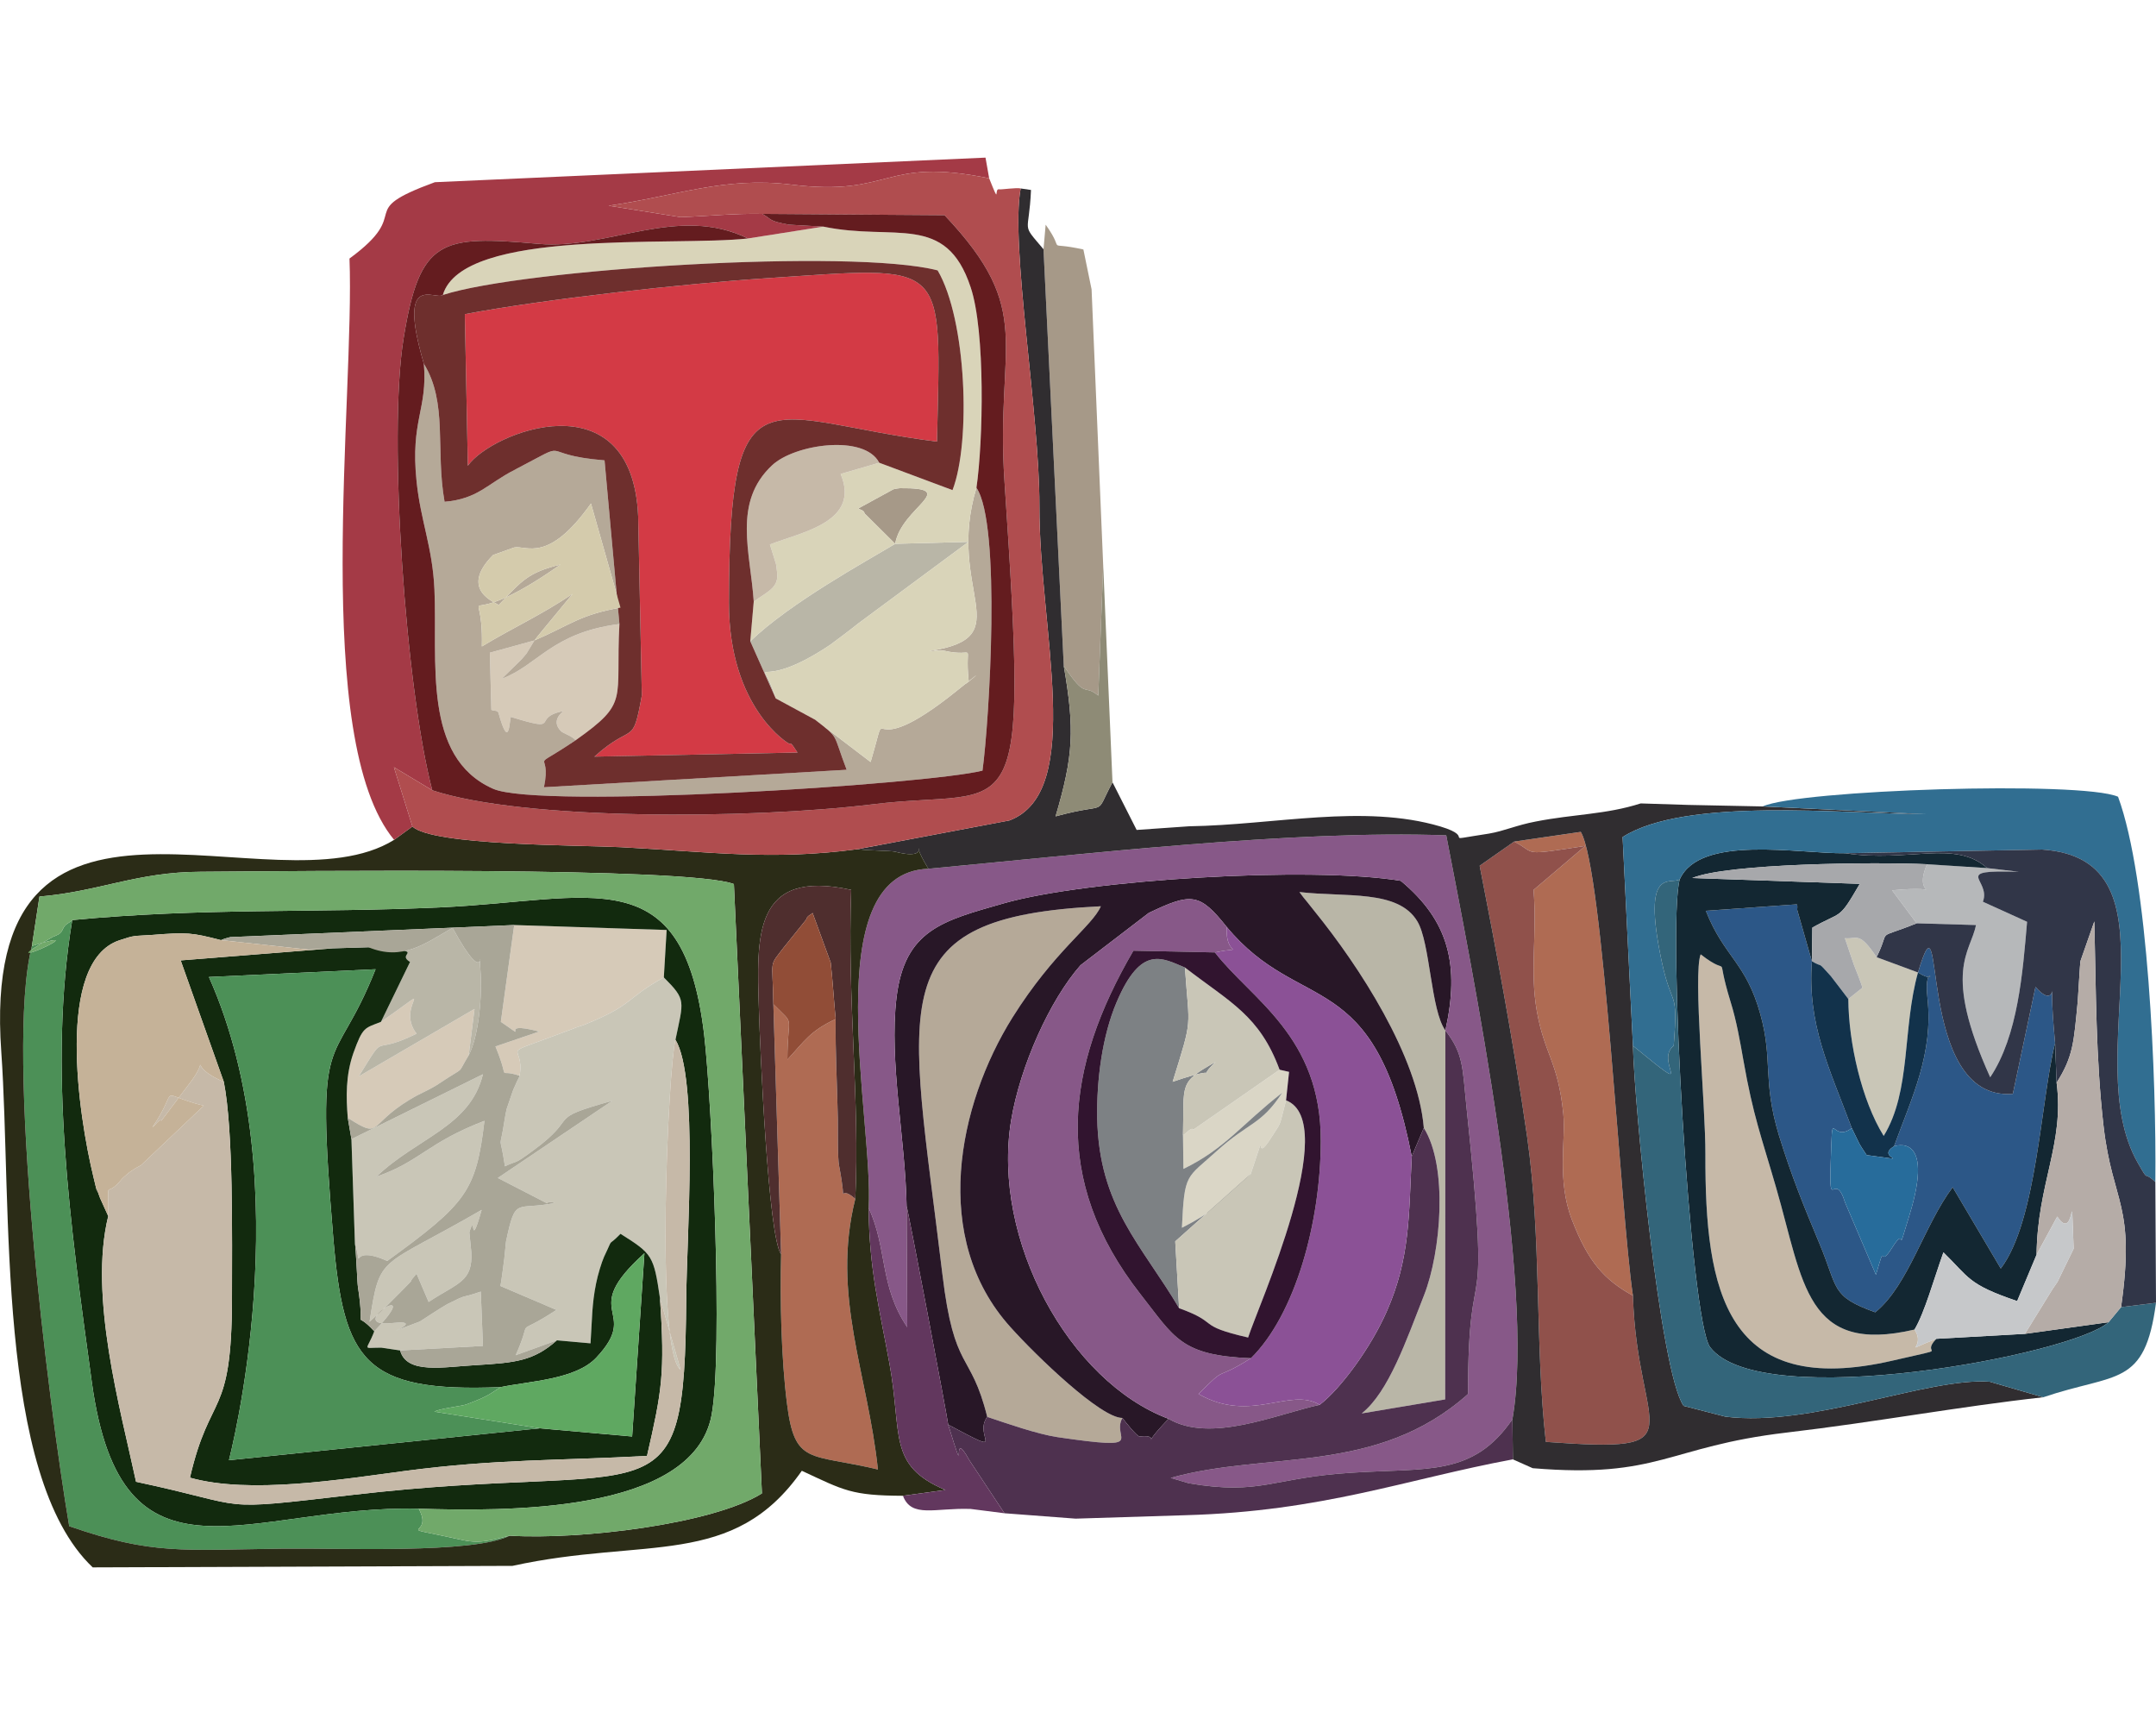 <?xml version="1.0" encoding="UTF-8"?>
<!DOCTYPE svg PUBLIC "-//W3C//DTD SVG 1.1//EN" "http://www.w3.org/Graphics/SVG/1.1/DTD/svg11.dtd">
<!-- Creator: CorelDRAW 2017 -->
<svg xmlns="http://www.w3.org/2000/svg" xml:space="preserve" width="100px" height="80px" version="1.1" style="shape-rendering:geometricPrecision; text-rendering:geometricPrecision; image-rendering:optimizeQuality; fill-rule:evenodd; clip-rule:evenodd"
viewBox="0 0 100 80"
 xmlns:xlink="http://www.w3.org/1999/xlink"
 enable-background="new 0 0 172 571">
 <defs>
  <style type="text/css">
   <![CDATA[
    .fil11 {fill:#122A0E}
    .fil43 {fill:#12324B}
    .fil27 {fill:#132732}
    .fil44 {fill:#276C9B}
    .fil15 {fill:#281727}
    .fil20 {fill:#2B2C17}
    .fil26 {fill:#2C5787}
    .fil17 {fill:#302D30}
    .fil35 {fill:#31142F}
    .fil32 {fill:#313648}
    .fil28 {fill:#316E91}
    .fil31 {fill:#33657A}
    .fil13 {fill:#4C9057}
    .fil25 {fill:#4E314F}
    .fil38 {fill:#4F2E2E}
    .fil39 {fill:#5FA861}
    .fil37 {fill:#62375E}
    .fil29 {fill:#641C1F}
    .fil24 {fill:#6E2F2D}
    .fil21 {fill:#71A96A}
    .fil0 {fill:#74503D}
    .fil6 {fill:#7D8184}
    .fil16 {fill:#875888}
    .fil30 {fill:#8B5196}
    .fil45 {fill:#8E8B76}
    .fil8 {fill:#90514B}
    .fil46 {fill:#914D37}
    .fil22 {fill:#A43A46}
    .fil4 {fill:#A69988}
    .fil41 {fill:#A7A8AB}
    .fil33 {fill:#A9A697}
    .fil7 {fill:#AF6B53}
    .fil23 {fill:#B04D4F}
    .fil10 {fill:#B5A998}
    .fil36 {fill:#B5ACA7}
    .fil18 {fill:#B6B8BA}
    .fil5 {fill:#B9B6A7}
    .fil34 {fill:#C5B298}
    .fil14 {fill:#C6B9A8}
    .fil42 {fill:#C6C8CA}
    .fil1 {fill:#C8AA8F}
    .fil9 {fill:#C9C6B7}
    .fil19 {fill:#D33A45}
    .fil40 {fill:#D4CBAC}
    .fil3 {fill:#D6CAB8}
    .fil12 {fill:#D9D4B9}
    .fil2 {fill:#DAD6C6}
   ]]>
  </style>
 </defs>
 <g id="Camada_x0020_1">
  <path class="fil0" d="M5942.06 5954.64c9.54,-2.15 7.41,11.47 6.88,-13.9l-6.88 13.9z"/>
  <path class="fil1" d="M11467.39 5644.48l8.37 10.6c-1.09,-5.94 12,-4.88 -8.37,-10.6z"/>
  <path class="fil0" d="M27766.99 13184.23c29.78,-6.75 23.12,35.85 21.47,-43.47l-21.47 43.47z"/>
  <g id="_2674394991568">
   <path class="fil2" d="M54.87 52.65l0.02 1.56c1.94,-0.94 2.7,-2.07 4.58,-3.53 -0.98,1.5 -1.55,1.36 -3.01,2.68 -1.45,1.32 -1.52,1 -1.64,3.58 1.37,-0.7 1.98,-1.22 3.19,-2.49 0.9,-2.72 0.02,-0.19 0.99,-1.75 0.46,-0.73 0.3,-0.34 0.65,-1.67l0.14 -1.32 -0.44 -0.1 -4 2.78c-0.08,-0.14 -0.33,0.17 -0.48,0.26z"/>
   <path class="fil3" d="M24.1 49.89c0.28,-1.62 -1.24,-0.77 2.21,-2.08 0.13,-0.05 0.28,-0.1 0.42,-0.16 0.14,-0.05 0.29,-0.09 0.43,-0.15 2.28,-0.93 1.83,-1.18 3.63,-2.17l0.13 -2.2 -7.07 -0.23 -0.62 4.49c1.54,1.05 -0.35,-0.11 1.78,0.45l-2.03 0.69c0.74,1.8 -0.02,0.97 1.12,1.36z"/>
   <path class="fil3" d="M24.79 29.7l-2.07 0.57 0.07 2.65c0.11,0.06 0.29,0.01 0.33,0.14 0.53,1.91 0.51,0.17 0.58,0.19 2.44,0.75 0.88,0.04 2.42,-0.27 -0.01,0.03 -0.6,0.43 -0.1,0.93 0.1,0.1 0.51,0.22 0.68,0.42 2.51,-1.78 1.84,-1.81 2.03,-5.39 -3.14,0.4 -3.77,1.91 -5.46,2.54l0.92 -0.9c0.05,-0.06 0.18,-0.21 0.23,-0.27l0.37 -0.61z"/>
   <path class="fil3" d="M16.13 51.84c1.59,1.02 0.9,0.35 2.87,-0.84 0.57,-0.35 0.89,-0.42 1.46,-0.81 1.18,-0.79 0.69,-0.28 1.28,-1.25l0.27 -2.15 -5.37 3.13c1.37,-2.21 0.45,-0.88 2.68,-1.98 -1.04,-1.35 1.24,-2.56 -1.65,-0.55 -0.76,0.3 -0.84,0.22 -1.28,1.45 -0.36,1.03 -0.34,2.05 -0.26,3z"/>
   <path class="fil4" d="M48.4 11.56l0.94 19.32c1.08,1.61 0.89,0.79 1.6,1.38l0.23 -6.01 -0.54 -12.83 -0.38 -1.85c-1.91,-0.42 -0.74,0.26 -1.75,-1.15l-0.1 1.14z"/>
   <path class="fil4" d="M41.52 25.22c0.29,-1.71 3.06,-2.61 0.22,-2.58 -0.06,0 -0.23,0.03 -0.3,0.05l-1.63 0.89c0.1,0.07 0.27,0.08 0.29,0.23l1.42 1.41z"/>
   <path class="fil5" d="M66.04 52.31c1.13,1.79 0.8,5.75 0.01,7.76 -0.82,2.08 -1.64,4.49 -2.89,5.48l3.87 -0.65 0.01 -17.11c-0.68,-0.93 -0.7,-4.06 -1.3,-5.06 -0.89,-1.49 -3.32,-1.11 -5.47,-1.36 0.11,0.16 0.26,0.34 0.36,0.46 0.1,0.12 0.24,0.3 0.35,0.44 2.05,2.53 4.78,6.7 5.06,10.04z"/>
   <path class="fil5" d="M41.52 25.22c-1.33,0.8 -4.85,2.72 -6.72,4.52l1.18 2.65c-0.74,-2.4 -1.12,-0.05 2.52,-2.48 0.12,-0.08 1.24,-0.93 1.3,-0.99l5.12 -3.79 -3.4 0.09z"/>
   <path class="fil5" d="M17.67 47.39c2.89,-2.01 0.61,-0.8 1.65,0.55 -2.23,1.1 -1.31,-0.23 -2.68,1.98l5.37 -3.13 -0.27 2.15c0.47,-0.9 0.64,-2.81 0.54,-3.99 -0.12,-1.44 0.4,1.18 -1.29,-1.92 -1.28,0.73 -2.32,1.55 -3.9,0.9 3.01,0.19 1.19,0.24 1.93,0.68l-1.35 2.78z"/>
   <path class="fil6" d="M54.69 60.67l-0.18 -3.1 3.5 -3.12c-1.21,1.27 -1.82,1.79 -3.19,2.49 0.12,-2.58 0.19,-2.26 1.64,-3.58 1.46,-1.32 2.03,-1.18 3.01,-2.68 -1.88,1.46 -2.64,2.59 -4.58,3.53l-0.02 -1.56c0.06,-2.42 -0.22,-2.43 1.51,-3.4 -1.19,1.13 0.83,-0.05 -1.99,0.92 0.95,-3.07 0.77,-2.35 0.57,-5.3 -1.03,-0.42 -2.02,-1.1 -3.17,1.61 -0.66,1.55 -0.93,3.59 -0.9,5.37 0.08,4.12 2.07,5.89 3.8,8.82z"/>
   <path class="fil7" d="M36.23 58.17c-0.06,2.09 0.01,4.86 0.27,6.91 0.36,2.9 1.05,2.31 4.22,3.07 -0.47,-4.45 -2.17,-8.07 -1.05,-12.55 -0.91,-0.81 -0.33,0.69 -0.75,-1.53 -0.08,-0.39 -0.05,-1.73 -0.06,-2.2 -0.03,-1.58 -0.12,-3.03 -0.1,-4.61 -1.19,0.56 -1.43,1 -2.24,1.88 0.01,-2.2 0.39,-1.52 -0.65,-2.57l0.36 11.6z"/>
   <path class="fil7" d="M70.23 39.03c1.07,0.54 0.22,0.68 3.3,0.2l-2.4 2.04c0.17,2.07 -0.18,3.74 0.15,5.61 0.35,2.01 0.99,2.35 1.23,4.78 0.12,1.2 -0.31,3.08 0.4,4.91 0.75,1.96 1.51,2.79 2.83,3.52 -0.58,-3.84 -1.37,-19.75 -2.42,-21.51l-3.09 0.45z"/>
   <path class="fil8" d="M75.74 60.09c-1.32,-0.73 -2.08,-1.56 -2.83,-3.52 -0.71,-1.83 -0.28,-3.71 -0.4,-4.91 -0.24,-2.43 -0.88,-2.77 -1.23,-4.78 -0.33,-1.87 0.02,-3.54 -0.15,-5.61l2.4 -2.04c-3.08,0.48 -2.23,0.34 -3.3,-0.2l-1.6 1.12c0.71,3.62 1.56,8.11 2.2,12.56 0.68,4.77 0.36,9.66 0.87,14.16 7.2,0.52 4.23,-0.34 4.04,-6.78z"/>
   <path class="fil9" d="M24.1 49.89c-0.04,0.13 -0.14,0.28 -0.16,0.35 -0.03,0.08 -0.13,0.27 -0.16,0.37l-0.28 0.82c-0.03,0.15 -0.07,0.31 -0.09,0.47 -0.26,1.71 -0.25,0.44 0.01,2.19 0.67,-0.32 0.35,-0.03 1.29,-0.72 2.29,-1.67 0.47,-1.42 3.69,-2.32l-5.31 3.58 2.29 1.18c0.05,-0.1 0.23,-0.06 0.35,-0.02 -1.8,0.37 -1.81,-0.35 -2.26,1.79l-0.08 0.79c0,0 -0.14,1.11 -0.18,1.27l2.6 1.11c-2.11,1.38 -1.01,0.12 -1.89,2.1l1.91 -0.69 1.56 0.14c0.07,-1.05 0.06,-1.83 0.26,-2.79 0.08,-0.4 0.25,-0.96 0.37,-1.23 0.49,-1.02 0.08,-0.36 0.76,-1.06 1.48,0.93 1.54,1.01 1.83,2.98l0.96 3.33c-1.19,-0.89 -0.58,-14.05 -0.24,-15.31 0.37,-1.81 0.52,-1.83 -0.54,-2.89 -1.8,0.99 -1.35,1.24 -3.63,2.17 -0.14,0.06 -0.29,0.1 -0.43,0.15 -0.14,0.06 -0.29,0.11 -0.42,0.16 -3.45,1.31 -1.93,0.46 -2.21,2.08z"/>
   <path class="fil9" d="M58.01 54.45l-3.5 3.12 0.18 3.1c1.94,0.7 0.73,0.79 3.2,1.36 0.45,-1.42 4.34,-10 1.76,-11 -0.35,1.33 -0.19,0.94 -0.65,1.67 -0.97,1.56 -0.09,-0.97 -0.99,1.75z"/>
   <path class="fil9" d="M16.3 52.83l0.16 4.78c0.44,1.62 -0.4,0.01 1.5,0.87 3.67,-2.67 4.12,-3.22 4.51,-6.5 -2.66,1.02 -2.97,1.88 -5.01,2.59 1.9,-1.82 4.35,-2.31 4.94,-4.75l-6.1 3.01z"/>
   <path class="fil9" d="M54.87 52.65c0.15,-0.09 0.4,-0.4 0.48,-0.26l4 -2.78c-0.93,-2.52 -2.29,-3.12 -4.39,-4.74 0.2,2.95 0.38,2.23 -0.57,5.3 2.82,-0.97 0.8,0.21 1.99,-0.92 -1.73,0.97 -1.45,0.98 -1.51,3.4z"/>
   <path class="fil9" d="M85.73 46.33c0.01,2.03 0.62,4.71 1.64,6.35 1.28,-2.09 0.86,-4.97 1.59,-7.58l-1.92 -0.71c-0.82,-1.22 -0.89,-0.82 -1.47,-0.88l0.42 1.24c0.05,0.12 0.38,0.95 0.39,1.06l-0.65 0.52z"/>
   <path class="fil9" d="M19.88 60.38c1.35,-0.89 2.06,-0.93 1.98,-2.32l-0.09 -0.91c0.31,-1.03 0,0.98 0.57,-1.04 -4.79,2.77 -4.7,2 -5.2,5.19 0.12,-0.12 0.29,-0.26 0.39,-0.35 0.09,-0.09 0.26,-0.24 0.37,-0.35l0.66 -0.66c0.99,-1.01 0.12,-0.12 0.76,-0.87l0.56 1.31z"/>
   <path class="fil9" d="M17.36 61.74c-0.35,0.93 -0.6,0.76 0.32,0.76l0.88 0.13 3.84 -0.21 -0.1 -2.52c-1.07,0.37 -0.49,0.05 -1.55,0.58 -0.24,0.13 -1.28,0.81 -1.28,0.81 -2.71,1.01 0.65,-0.14 -1.29,0.07 -2.34,0.25 1.7,-2.23 -0.82,0.38z"/>
   <path class="fil10" d="M24.79 29.7c0.1,-0.13 0.23,-0.3 0.31,-0.39l1.46 -1.77c-1.47,0.99 -2.7,1.53 -4.21,2.44 0.09,-3.6 -1.45,-0.21 3.65,-3.8 -1.5,0.37 -1.78,0.73 -2.87,1.88 -0.06,-0.09 -1.9,-0.67 -0.26,-2.32l0.98 -0.35c0.57,-0.11 1.57,0.77 3.56,-2.04l1.37 4.83c-1.9,0.33 -2.36,0.82 -3.99,1.52zm20.5 -7.08c-1.45,4.78 2.07,6.93 -2.17,7.57 0.1,0.04 0.27,-0.03 0.32,-0.02 0.05,0.01 0.26,-0.01 0.31,0 1.63,0.38 0.97,-0.56 1.18,1.42 -0.67,0.59 1.46,-1.18 -0.52,0.42 -4.61,3.72 -3.04,-0.02 -4.03,3.33l-2.57 -1.96c1.14,0.89 0.79,0.57 1.46,2.32l-14.04 0.81c0.39,-1.88 -0.85,-0.62 1.47,-2.18 -0.17,-0.2 -0.58,-0.32 -0.68,-0.42 -0.5,-0.5 0.09,-0.9 0.1,-0.93 -1.54,0.31 0.02,1.02 -2.42,0.27 -0.07,-0.02 -0.05,1.72 -0.58,-0.19 -0.04,-0.13 -0.22,-0.08 -0.33,-0.14l-0.07 -2.65 2.07 -0.57 -0.37 0.61c-0.05,0.06 -0.18,0.21 -0.23,0.27l-0.92 0.9c1.69,-0.63 2.32,-2.14 5.46,-2.54l-0.69 -7.59c-3.32,-0.27 -1.31,-1.05 -4.19,0.45 -1.26,0.65 -1.69,1.34 -3.23,1.47 -0.43,-2.41 0.16,-4.58 -0.96,-6.4 0.18,2.12 -0.63,2.62 -0.34,5.44 0.19,1.86 0.74,3.05 0.83,5.02 0.15,3.32 -0.58,7.79 2.72,9.25 2.16,0.96 20.13,-0.2 22.7,-0.84 0.32,-2.35 0.87,-11.42 -0.28,-13.12z"/>
   <path class="fil10" d="M45.79 65.71c0.9,0.3 2.32,0.8 3.26,0.94 4.31,0.63 2.47,0.07 3.01,-0.89 -1,0.01 -3.98,-2.86 -5.2,-4.22 -3.71,-4.12 -2.43,-10.3 0.1,-14.35 1.95,-3.11 3.69,-4.22 4.1,-5.16 -10.36,0.5 -8.88,4.27 -7.35,17.06 0.55,4.61 1.31,3.52 2.08,6.62z"/>
   <path class="fil11" d="M10.25 43.6c0.14,-0.07 0.33,-0.11 0.43,-0.14l13.17 -0.56 7.07 0.23 -0.13 2.2c1.06,1.06 0.91,1.08 0.54,2.89 1.07,1.77 0.52,9.16 0.5,11.98 -0.09,10.74 -1.16,7.46 -15.49,9.13 -6.57,0.76 -4.51,0.56 -10.03,-0.61 -0.73,-3.39 -2.2,-8.62 -1.29,-12.32l-0.38 -0.84c-0.4,-1.15 0.08,0.57 -0.3,-0.95 -0.71,-2.91 -1.77,-10 1.19,-11 0.76,-0.25 0.62,-0.19 1.51,-0.25 1.65,-0.13 1.85,-0.11 3.21,0.24zm-6.9 -0.93c-1.13,6.8 -0.09,14.17 0.91,21.44 1.39,10.12 7.34,5.66 15.16,5.86 3.86,0.11 12.69,0.27 13.58,-4.32 0.55,-2.81 0.03,-14.51 -0.34,-17.67 -0.98,-8.23 -5.18,-6.22 -12.22,-5.9 -5.88,0.27 -11.05,0.01 -17.09,0.59z"/>
   <path class="fil11" d="M23.22 64.33c1.36,-0.28 3.47,-0.35 4.43,-1.36 2.13,-2.26 -0.91,-2.01 2.24,-4.85l-0.57 8.5 -4.29 -0.38 -14.41 1.48c0,-0.04 3.38,-12.76 -0.93,-22.41l7.73 -0.36c-1.98,5 -2.82,2.25 -1.96,12.48 0.48,5.68 1.41,7.16 7.76,6.9zm-12.84 -14.16c0.45,2.27 0.38,7.18 0.38,10.04 -0.01,5.65 -1.01,4.26 -1.95,8.32 2.77,0.78 7.01,0.08 9.96,-0.31 4.22,-0.56 7.24,-0.48 11.24,-0.7 0.69,-3.01 0.84,-3.83 0.6,-7.32 -0.29,-1.97 -0.35,-2.05 -1.83,-2.98 -0.68,0.7 -0.27,0.04 -0.76,1.06 -0.12,0.27 -0.29,0.83 -0.37,1.23 -0.2,0.96 -0.19,1.74 -0.26,2.79l-1.56 -0.14c-1.08,0.96 -1.93,1.04 -3.76,1.15 -1.48,0.08 -3.21,0.44 -3.51,-0.68l-0.88 -0.13c-0.92,0 -0.67,0.17 -0.32,-0.76 -1.06,-1.14 -0.39,0.33 -0.76,-2.07 -0.03,-0.17 -0.08,-1.6 -0.14,-2.06l-0.16 -4.78 -0.17 -0.99c-0.08,-0.95 -0.1,-1.97 0.26,-3 0.44,-1.23 0.52,-1.15 1.28,-1.45l1.35 -2.78c-0.74,-0.44 1.08,-0.49 -1.93,-0.68l-1.66 0.05 -7.05 0.56 2 5.63z"/>
   <path class="fil12" d="M41.52 25.22l-1.42 -1.41c-0.02,-0.15 -0.19,-0.16 -0.29,-0.23l1.63 -0.89c0.07,-0.02 0.24,-0.05 0.3,-0.05 2.84,-0.03 0.07,0.87 -0.22,2.58zm-6.83 -14.16c-3.47,0.38 -13.24,-0.49 -14.15,2.62 3.72,-1.21 18.98,-2.17 22.95,-1.14 1.34,2.28 1.55,7.96 0.69,10.19l-3.4 -1.27 -1.79 0.52c0.93,2.22 -1.78,2.69 -3.28,3.27l0.28 0.9c0.02,0.07 0.04,0.3 0.05,0.37 0.1,0.73 -0.39,0.88 -1.08,1.38l-0.16 1.84c1.87,-1.8 5.39,-3.72 6.72,-4.52l3.4 -0.09 -5.12 3.79c-0.06,0.06 -1.18,0.91 -1.3,0.99 -3.64,2.43 -3.26,0.08 -2.52,2.48l1.83 0.99 2.57 1.96c0.99,-3.35 -0.58,0.39 4.03,-3.33 1.98,-1.6 -0.15,0.17 0.52,-0.42 -0.21,-1.98 0.45,-1.04 -1.18,-1.42 -0.05,-0.01 -0.26,0.01 -0.31,0 -0.05,-0.01 -0.22,0.06 -0.32,0.02 4.24,-0.64 0.72,-2.79 2.17,-7.57 0.31,-2.12 0.42,-7.25 -0.27,-9.3 -1.15,-3.48 -3.53,-2.12 -6.83,-2.81l-3.5 0.55z"/>
   <path class="fil13" d="M25.03 66.24l-4.88 -0.77c0.2,-0.14 1.26,-0.26 1.46,-0.33 1.05,-0.39 1.1,-0.49 1.61,-0.81 -6.35,0.26 -7.28,-1.22 -7.76,-6.9 -0.86,-10.23 -0.02,-7.48 1.96,-12.48l-7.73 0.36c4.31,9.65 0.93,22.37 0.93,22.41l14.41 -1.48z"/>
   <path class="fil13" d="M1.48 43.87c-1.27,4.94 0.76,21.17 1.73,26.91 3.87,1.34 5.2,1.1 9.99,1.04 2.53,-0.03 8.75,0.25 10.44,-0.6 -0.74,0.17 -1.3,0.39 -2.15,0.21 -3.59,-0.79 -1.29,-0.05 -2.07,-1.46 -7.82,-0.2 -13.77,4.26 -15.16,-5.86 -1,-7.27 -2.04,-14.64 -0.91,-21.44 -0.14,0.15 -0.33,0.16 -0.44,0.43 -0.1,0.25 -0.32,0.28 -0.46,0.35 -3.47,1.94 2.43,-0.65 -0.97,0.42z"/>
   <path class="fil14" d="M30.61 60.2c0.24,3.49 0.09,4.31 -0.6,7.32 -4,0.22 -7.02,0.14 -11.24,0.7 -2.95,0.39 -7.19,1.09 -9.96,0.31 0.94,-4.06 1.94,-2.67 1.95,-8.32 0,-2.86 0.07,-7.77 -0.38,-10.04 -1.88,-0.78 -0.47,-1.34 -1.63,0.13l-1.27 1.68c-0.06,-0.12 -0.28,0.2 -0.41,0.3 1.33,-1.96 0.08,-1.58 2.38,-1l-2.9 2.75c-0.08,0.06 -0.24,0.12 -0.31,0.18 -0.08,0.06 -0.23,0.14 -0.3,0.21 -0.08,0.07 -0.21,0.17 -0.28,0.25 -0.83,1.03 -0.61,-0.23 -0.64,1.73 -0.91,3.7 0.56,8.93 1.29,12.32 5.52,1.17 3.46,1.37 10.03,0.61 14.33,-1.67 15.4,1.61 15.49,-9.13 0.02,-2.82 0.57,-10.21 -0.5,-11.98 -0.34,1.26 -0.95,14.42 0.24,15.31l-0.96 -3.33z"/>
   <path class="fil14" d="M89.81 62.09c-1.77,0.68 -0.43,0.45 -1.01,-0.43 -5.05,1.18 -5.14,-2.16 -6.42,-6.58 -0.69,-2.39 -1.06,-3.3 -1.52,-5.92 -0.15,-0.85 -0.32,-1.83 -0.59,-2.69 -0.79,-2.58 0.14,-1.02 -1.39,-2.21 -0.36,0.91 0.23,7.02 0.22,9.28 -0.02,6.32 0.92,11.37 8.73,9.55 2.88,-0.67 1.17,-0.16 1.98,-1z"/>
   <path class="fil14" d="M34.96 27.9c0.69,-0.5 1.18,-0.65 1.08,-1.38 -0.01,-0.07 -0.03,-0.3 -0.05,-0.37l-0.28 -0.9c1.5,-0.58 4.21,-1.05 3.28,-3.27l1.79 -0.52c-0.68,-1.33 -3.92,-0.87 -4.97,0.12 -1.84,1.72 -1,4.03 -0.85,6.32z"/>
   <path class="fil15" d="M42.05 55.94c0.06,0.12 1.88,9.72 1.93,10.13 2.88,1.54 1.13,0.55 1.81,-0.36 -0.77,-3.1 -1.53,-2.01 -2.08,-6.62 -1.53,-12.79 -3.01,-16.56 7.35,-17.06 -0.41,0.94 -2.15,2.05 -4.1,5.16 -2.53,4.05 -3.81,10.23 -0.1,14.35 1.22,1.36 4.2,4.23 5.2,4.22 0.11,0.15 0.68,0.87 0.8,0.86 1.22,-0.15 -0.26,0.84 1.34,-0.82 -4.6,-1.72 -8.22,-8.3 -7.3,-13.85 0.42,-2.51 1.79,-5.57 3.22,-7.19l3.16 -2.42c1.98,-0.95 2.36,-0.93 3.62,0.65 3.43,4.13 6.83,1.7 8.58,10.64l0.56 -1.32c-0.28,-3.34 -3.01,-7.51 -5.06,-10.04 -0.11,-0.14 -0.25,-0.32 -0.35,-0.44 -0.1,-0.12 -0.25,-0.3 -0.36,-0.46 2.15,0.25 4.58,-0.13 5.47,1.36 0.6,1 0.62,4.13 1.3,5.06 0.67,-3.02 0.17,-5.08 -2.07,-6.94 -4.19,-0.69 -14.55,-0.06 -18.4,1.04 -2.84,0.81 -4.61,1.22 -4.99,4.39 -0.35,2.96 0.42,6.61 0.47,9.66z"/>
   <path class="fil16" d="M43.06 40.29c-5.25,0.19 -2.53,11.66 -2.77,15.73 0.88,1.91 0.49,3.6 1.79,5.53l-0.03 -5.61c-0.05,-3.05 -0.82,-6.7 -0.47,-9.66 0.38,-3.17 2.15,-3.58 4.99,-4.39 3.85,-1.1 14.21,-1.73 18.4,-1.04 2.24,1.86 2.74,3.92 2.07,6.94 0.83,1.07 0.79,1.69 0.97,3.47 1.2,11.35 0.08,6.06 0.08,13.39 -4.23,3.78 -9.3,2.63 -13.79,3.89l0.84 0.25c3.38,0.57 3.83,-0.26 7.55,-0.49 3.54,-0.23 5.64,0.18 7.46,-2.48 1.09,-6.24 -1.89,-20.96 -3.07,-27.08 -7.11,-0.26 -16.91,0.89 -24.02,1.55z"/>
   <path class="fil16" d="M54.2 65.8c1.95,1.14 4.97,-0.2 7.01,-0.65 -1.39,-0.84 -3.18,0.89 -5.62,-0.5 1.39,-1.41 0.67,-0.55 2.43,-1.66 -3.27,-0.13 -3.54,-0.96 -5.13,-2.98 -4.15,-5.31 -3.48,-10.51 -0.32,-15.92l3.78 0.08c1.53,-0.32 0.46,0.28 0.55,-1.18 -1.26,-1.58 -1.64,-1.6 -3.62,-0.65l-3.16 2.42c-1.43,1.62 -2.8,4.68 -3.22,7.19 -0.92,5.55 2.7,12.13 7.3,13.85z"/>
   <path class="fil17" d="M70.23 39.03l3.09 -0.45c1.05,1.76 1.84,17.67 2.42,21.51 0.19,6.44 3.16,7.3 -4.04,6.78 -0.51,-4.5 -0.19,-9.39 -0.87,-14.16 -0.64,-4.45 -1.49,-8.94 -2.2,-12.56l1.6 -1.12zm-30.44 0.35c0.37,0.07 1.54,0.07 1.73,0.12 2.03,0.53 0.4,-1.09 1.54,0.79 7.11,-0.66 16.91,-1.81 24.02,-1.55 1.18,6.12 4.16,20.84 3.07,27.08l0.02 1.86 0.92 0.41c5.88,0.49 6.24,-1 11.76,-1.65 4.17,-0.49 8.02,-1.21 11.92,-1.64l-2.48 -0.72c-2.89,-0.21 -8.25,2.12 -12.26,1.62l-1.94 -0.5c-1.1,-1.57 -2.29,-14.06 -2.35,-16.7l-0.48 -9.68c2.92,-1.86 10.16,-1.08 14.07,-1.06l-7.57 -0.36 -3.44 -0.07 -2.22 -0.07c-1.63,0.52 -3.09,0.49 -4.87,0.84 -0.9,0.17 -1.46,0.44 -2.17,0.56 -2.49,0.38 -0.46,0.21 -2.25,-0.33 -3.57,-1.06 -7.7,-0.07 -11.65,-0.01l-2.44 0.17 -1.12 -2.21c-0.9,1.68 -0.05,0.87 -2.64,1.58 0.83,-2.82 0.89,-4.02 0.38,-6.98l-0.94 -19.32c-1.07,-1.27 -0.67,-0.63 -0.58,-2.75l-0.48 -0.07c-0.49,2.64 0.88,10.43 0.87,14.71 -0.02,5.68 2.14,13.26 -1.39,14.6l-7.03 1.33z"/>
   <path class="fil18" d="M88.9 42.82l2.75 0.08c-0.24,1.27 -1.58,2.1 0.66,7.06 1.29,-1.93 1.51,-4.87 1.71,-7.21l-2.05 -0.93c0.4,-1.05 -1.52,-1.49 1.67,-1.39l-1.47 -0.17 -2.79 -0.18c-0.76,1.75 1.17,0.94 -1.62,1.21l1.14 1.53z"/>
   <path class="fil19" d="M21.56 14.57l0.14 7.03c1.08,-1.56 7.62,-4.15 7.9,2.35l0.17 8.3c-0.44,2.44 -0.38,1.2 -2.2,2.84l9.42 -0.19c-0.11,-0.14 -0.29,-0.5 -0.36,-0.4 -0.02,0.03 -2.83,-1.63 -2.82,-6.56 0.01,-11.17 1.68,-8.46 9.65,-7.46 0.18,-8.54 0.62,-8.14 -8,-7.57 -3.65,0.24 -10.22,0.96 -13.9,1.66z"/>
   <path class="fil20" d="M1.48 43.87l0.35 -2.29c2.8,-0.24 4.51,-1.14 7.47,-1.15 4.49,-0.03 22.63,-0.24 24.74,0.57l1.3 28.26c-2.3,1.43 -8.44,2.16 -11.7,1.96 -1.69,0.85 -7.91,0.57 -10.44,0.6 -4.79,0.06 -6.12,0.3 -9.99,-1.04 -0.97,-5.74 -3,-21.97 -1.73,-26.91zm38.19 11.73c-1.12,4.48 0.58,8.1 1.05,12.55 -3.17,-0.76 -3.86,-0.17 -4.22,-3.07 -0.26,-2.05 -0.33,-4.82 -0.27,-6.91 -0.6,-0.79 -0.98,-9.59 -1.03,-11.36 -0.1,-3.34 -0.3,-6.55 4.28,-5.54 -0.19,5.06 0.41,9.78 0.19,14.33zm-35.37 17.09l19.47 -0.07c6.16,-1.35 10.23,0.15 13.42,-4.41 1.96,0.91 2.29,1.15 4.69,1.16l1.97 -0.27c-2.7,-1.14 -1.99,-2.56 -2.6,-5.89 -0.47,-2.57 -0.94,-4.36 -0.96,-7.19 0.24,-4.07 -2.48,-15.54 2.77,-15.73 -1.14,-1.88 0.49,-0.26 -1.54,-0.79 -0.19,-0.05 -1.36,-0.05 -1.73,-0.12 -4.01,0.54 -6.9,0.12 -10.98,-0.09 -1.94,-0.1 -8.76,-0.07 -9.68,-0.96l-0.85 0.62c-5.6,3.48 -19.28,-4.94 -18.22,9.84 0.5,7.1 -0.26,19.64 4.24,23.9z"/>
   <path class="fil21" d="M1.48 43.87c3.4,-1.07 -2.5,1.52 0.97,-0.42 0.14,-0.07 0.36,-0.1 0.46,-0.35 0.11,-0.27 0.3,-0.28 0.44,-0.43 6.04,-0.58 11.21,-0.32 17.09,-0.59 7.04,-0.32 11.24,-2.33 12.22,5.9 0.37,3.16 0.89,14.86 0.34,17.67 -0.89,4.59 -9.72,4.43 -13.58,4.32 0.78,1.41 -1.52,0.67 2.07,1.46 0.85,0.18 1.41,-0.04 2.15,-0.21 3.26,0.2 9.4,-0.53 11.7,-1.96l-1.3 -28.26c-2.11,-0.81 -20.25,-0.6 -24.74,-0.57 -2.96,0.01 -4.67,0.91 -7.47,1.15l-0.35 2.29z"/>
   <path class="fil22" d="M20.17 8.45c-3.85,1.41 -0.89,1.29 -3.96,3.54 0.25,6.43 -1.79,22.31 2.07,26.96l0.85 -0.62 -0.86 -2.75 1.78 1.07c-1.22,-4.61 -2.07,-16.41 -1.33,-20.96 0.75,-4.64 1.74,-4.78 6.27,-4.38 3.21,0.28 6.45,-1.84 9.7,-0.25l3.5 -0.55c-0.13,-0.01 -1.5,-0.08 -1.59,-0.09 -0.98,-0.18 -0.75,-0.22 -1.24,-0.5 -1.27,-0.03 -2.57,0.11 -3.8,0.15l-3.33 -0.53c3.14,-0.45 5.37,-1.36 8.46,-0.98 4.73,0.59 4.21,-1.31 9.19,-0.29l-0.17 -0.96 -25.54 1.14z"/>
   <path class="fil23" d="M35.36 9.92l8.45 0.06c4.26,4.5 2.35,5.9 2.78,12.34 1.14,16.84 0.55,14.16 -6.1,14.98 -5.74,0.7 -16.21,0.75 -20.44,-0.65l-1.78 -1.07 0.86 2.75c0.92,0.89 7.74,0.86 9.68,0.96 4.08,0.21 6.97,0.63 10.98,0.09l7.03 -1.33c3.53,-1.34 1.37,-8.92 1.39,-14.6 0.01,-4.28 -1.36,-12.07 -0.87,-14.71 -0.18,-0.05 -0.91,0.06 -0.99,0.04 -0.27,-0.07 0.07,0.84 -0.47,-0.51 -4.98,-1.02 -4.46,0.88 -9.19,0.29 -3.09,-0.38 -5.32,0.53 -8.46,0.98l3.33 0.53c1.23,-0.04 2.53,-0.18 3.8,-0.15z"/>
   <path class="fil24" d="M21.56 14.57c3.68,-0.7 10.25,-1.42 13.9,-1.66 8.62,-0.57 8.18,-0.97 8,7.57 -7.97,-1 -9.64,-3.71 -9.65,7.46 -0.01,4.93 2.8,6.59 2.82,6.56 0.07,-0.1 0.25,0.26 0.36,0.4l-9.42 0.19c1.82,-1.64 1.76,-0.4 2.2,-2.84l-0.17 -8.3c-0.28,-6.5 -6.82,-3.91 -7.9,-2.35l-0.14 -7.03zm-1.02 -0.89c-0.34,0.27 -2.15,-1.14 -0.88,3.19 1.12,1.82 0.53,3.99 0.96,6.4 1.54,-0.13 1.97,-0.82 3.23,-1.47 2.88,-1.5 0.87,-0.72 4.19,-0.45l0.69 7.59c-0.19,3.58 0.48,3.61 -2.03,5.39 -2.32,1.56 -1.08,0.3 -1.47,2.18l14.04 -0.81c-0.67,-1.75 -0.32,-1.43 -1.46,-2.32l-1.83 -0.99 -1.18 -2.65 0.16 -1.84c-0.15,-2.29 -0.99,-4.6 0.85,-6.32 1.05,-0.99 4.29,-1.45 4.97,-0.12l3.4 1.27c0.86,-2.23 0.65,-7.91 -0.69,-10.19 -3.97,-1.03 -19.23,-0.07 -22.95,1.14z"/>
   <path class="fil25" d="M66.04 52.31l-0.56 1.32c-0.14,2.72 -0.07,4.72 -1.16,7.19 -0.74,1.69 -2.16,3.61 -3.11,4.33 -2.04,0.45 -5.06,1.79 -7.01,0.65 -1.6,1.66 -0.12,0.67 -1.34,0.82 -0.12,0.01 -0.69,-0.71 -0.8,-0.86 -0.54,0.96 1.3,1.52 -3.01,0.89 -0.94,-0.14 -2.36,-0.64 -3.26,-0.94 -0.68,0.91 1.07,1.9 -1.81,0.36 0.95,3.09 0.04,-0.07 0.98,1.65l1.63 2.46 3.3 0.25 5.11 -0.16c6.36,-0.18 10.22,-1.67 15.17,-2.59l-0.02 -1.86c-1.82,2.66 -3.92,2.25 -7.46,2.48 -3.72,0.23 -4.17,1.06 -7.55,0.49l-0.84 -0.25c4.49,-1.26 9.56,-0.11 13.79,-3.89 0,-7.33 1.12,-2.04 -0.08,-13.39 -0.18,-1.78 -0.14,-2.4 -0.97,-3.47l-0.01 17.11 -3.87 0.65c1.25,-0.99 2.07,-3.4 2.89,-5.48 0.79,-2.01 1.12,-5.97 -0.01,-7.76z"/>
   <path class="fil26" d="M95.32 48.38c-0.42,-4.47 0.38,-1.14 -0.91,-2.61l-1.05 4.96c-4.62,0.37 -3.04,-10.15 -4.4,-5.63 1.08,0.68 0.25,-0.65 0.44,1.19 0.28,2.58 -0.72,4.59 -1.55,6.87 0.01,0 1.92,-0.71 0.71,3.21 -0.66,2.18 -0.08,0.34 -0.79,1.48 -0.69,1.11 -0.25,-0.48 -0.76,1.27l-1.43 -3.35c-0.48,-1.55 -0.75,0.53 -0.67,-1.79 0.1,-2.93 -0.03,-0.9 0.98,-1.66 -1.06,-2.83 -2.07,-4.83 -1.85,-7.74l-0.68 -2.38c-0.01,-0.04 0.03,-0.19 -0.02,-0.26l-4.22 0.3c0.85,2.15 1.86,2.38 2.53,4.8 0.59,2.12 0.09,3.07 0.86,5.61 0.57,1.85 1.12,3.21 1.87,5 0.89,2.11 0.51,2.46 2.6,3.21 1.54,-1.25 2.27,-4.05 3.59,-5.8l2.23 3.77c1.68,-2.21 1.85,-7.81 2.52,-10.45z"/>
   <path class="fil27" d="M77.91 40.78c-0.59,2.08 0.48,20.49 1.41,21.7 2.37,3.08 16.84,0.34 18.48,-1.16l-3.88 0.54 -4.11 0.23c-0.81,0.84 0.9,0.33 -1.98,1 -7.81,1.82 -8.75,-3.23 -8.73,-9.55 0.01,-2.26 -0.58,-8.37 -0.22,-9.28 1.53,1.19 0.6,-0.37 1.39,2.21 0.27,0.86 0.44,1.84 0.59,2.69 0.46,2.62 0.83,3.53 1.52,5.92 1.28,4.42 1.37,7.76 6.42,6.58 0.47,-0.79 0.89,-2.32 1.34,-3.58 1.21,1.18 1.12,1.48 3.42,2.26l0.9 -2.15c0.04,-3.32 1.3,-5.15 0.93,-7.98l-0.07 -1.83c-0.67,2.64 -0.84,8.24 -2.52,10.45l-2.23 -3.77c-1.32,1.75 -2.05,4.55 -3.59,5.8 -2.09,-0.75 -1.71,-1.1 -2.6,-3.21 -0.75,-1.79 -1.3,-3.15 -1.87,-5 -0.77,-2.54 -0.27,-3.49 -0.86,-5.61 -0.67,-2.42 -1.68,-2.65 -2.53,-4.8l4.22 -0.3c0.05,0.07 0.01,0.22 0.02,0.26l0.68 2.38 0.02 -1.56c1.42,-0.8 1.2,-0.31 2.2,-2.03l-7.77 -0.27c1.63,-0.68 8.42,-0.75 10.89,-0.64l2.79 0.18c-1.49,-1.34 -3.67,-0.24 -6.58,-0.69 -2.15,0.03 -6.73,-0.88 -7.68,1.21z"/>
   <path class="fil28" d="M75.74 48.5c3.11,2.54 0.95,0.72 1.89,0 0.21,-2.76 -0.07,-1.63 -0.56,-3.93 -0.94,-4.47 0.44,-3.51 0.84,-3.79 0.95,-2.09 5.53,-1.18 7.68,-1.21l9.13 -0.17c6.61,0.44 1.65,9.64 4.43,14.52 0.57,1 0.21,0.32 0.82,0.9 0.05,-4.79 -0.32,-14.04 -1.73,-17.87 -1.72,-0.75 -14.84,-0.32 -16.48,0.45l7.57 0.36c-3.91,-0.02 -11.15,-0.8 -14.07,1.06l0.48 9.68z"/>
   <path class="fil29" d="M38.19 10.51c3.3,0.69 5.68,-0.67 6.83,2.81 0.69,2.05 0.58,7.18 0.27,9.3 1.15,1.7 0.6,10.77 0.28,13.12 -2.57,0.64 -20.54,1.8 -22.7,0.84 -3.3,-1.46 -2.57,-5.93 -2.72,-9.25 -0.09,-1.97 -0.64,-3.16 -0.83,-5.02 -0.29,-2.82 0.52,-3.32 0.34,-5.44 -1.27,-4.33 0.54,-2.92 0.88,-3.19 0.91,-3.11 10.68,-2.24 14.15,-2.62 -3.25,-1.59 -6.49,0.53 -9.7,0.25 -4.53,-0.4 -5.52,-0.26 -6.27,4.38 -0.74,4.55 0.11,16.35 1.33,20.96 4.23,1.4 14.7,1.35 20.44,0.65 6.65,-0.82 7.24,1.86 6.1,-14.98 -0.43,-6.44 1.48,-7.84 -2.78,-12.34l-8.45 -0.06c0.49,0.28 0.26,0.32 1.24,0.5 0.09,0.01 1.46,0.08 1.59,0.09z"/>
   <path class="fil30" d="M56.35 44.17c1.68,2.18 4.94,3.88 4.91,8.77 -0.01,3.75 -1.18,8.02 -3.24,10.05 -1.76,1.11 -1.04,0.25 -2.43,1.66 2.44,1.39 4.23,-0.34 5.62,0.5 0.95,-0.72 2.37,-2.64 3.11,-4.33 1.09,-2.47 1.02,-4.47 1.16,-7.19 -1.75,-8.94 -5.15,-6.51 -8.58,-10.64 -0.09,1.46 0.98,0.86 -0.55,1.18z"/>
   <path class="fil31" d="M75.74 48.5c0.06,2.64 1.25,15.13 2.35,16.7l1.94 0.5c4.01,0.5 9.37,-1.83 12.26,-1.62l2.48 0.72c3.39,-1.15 4.71,-0.45 5.23,-4.38l-1.62 0.2 -0.58 0.7c-1.64,1.5 -16.11,4.24 -18.48,1.16 -0.93,-1.21 -2,-19.62 -1.41,-21.7 -0.4,0.28 -1.78,-0.68 -0.84,3.79 0.49,2.3 0.77,1.17 0.56,3.93 -0.94,0.72 1.22,2.54 -1.89,0z"/>
   <path class="fil32" d="M92.17 40.26l1.47 0.17c-3.19,-0.1 -1.27,0.34 -1.67,1.39l2.05 0.93c-0.2,2.34 -0.42,5.28 -1.71,7.21 -2.24,-4.96 -0.9,-5.79 -0.66,-7.06l-2.75 -0.08c-2.02,0.81 -1.16,0.16 -1.86,1.57l1.92 0.71c1.36,-4.52 -0.22,6 4.4,5.63l1.05 -4.96c1.29,1.47 0.49,-1.86 0.91,2.61l0.07 1.83c0.78,-1.22 0.8,-1.91 0.98,-3.77 0.03,-0.37 0.1,-1.76 0.13,-1.88l0.64 -1.83c0.08,3.2 0.06,6.3 0.43,9.52 0.42,3.6 1.49,3.58 0.81,8.37l1.62 -0.2 -0.03 -5.6c-0.61,-0.58 -0.25,0.1 -0.82,-0.9 -2.78,-4.88 2.18,-14.08 -4.43,-14.52l-9.13 0.17c2.91,0.45 5.09,-0.65 6.58,0.69z"/>
   <path class="fil33" d="M19.88 60.38l-0.56 -1.31c-0.64,0.75 0.23,-0.14 -0.76,0.87l-0.66 0.66c-0.11,0.11 -0.28,0.26 -0.37,0.35 -0.1,0.09 -0.27,0.23 -0.39,0.35 0.5,-3.19 0.41,-2.42 5.2,-5.19 -0.57,2.02 -0.26,0.01 -0.57,1.04l0.09 0.91c0.08,1.39 -0.63,1.43 -1.98,2.32zm-4.45 -16.4l1.66 -0.05c1.58,0.65 2.62,-0.17 3.9,-0.9 1.69,3.1 1.17,0.48 1.29,1.92 0.1,1.18 -0.07,3.09 -0.54,3.99 -0.59,0.97 -0.1,0.46 -1.28,1.25 -0.57,0.39 -0.89,0.46 -1.46,0.81 -1.97,1.19 -1.28,1.86 -2.87,0.84l0.17 0.99 6.1 -3.01c-0.59,2.44 -3.04,2.93 -4.94,4.75 2.04,-0.71 2.35,-1.57 5.01,-2.59 -0.39,3.28 -0.84,3.83 -4.51,6.5 -1.9,-0.86 -1.06,0.75 -1.5,-0.87 0.06,0.46 0.11,1.89 0.14,2.06 0.37,2.4 -0.3,0.93 0.76,2.07 2.52,-2.61 -1.52,-0.13 0.82,-0.38 1.94,-0.21 -1.42,0.94 1.29,-0.07 0,0 1.04,-0.68 1.28,-0.81 1.06,-0.53 0.48,-0.21 1.55,-0.58l0.1 2.52 -3.84 0.21c0.3,1.12 2.03,0.76 3.51,0.68 1.83,-0.11 2.68,-0.19 3.76,-1.15l-1.91 0.69c0.88,-1.98 -0.22,-0.72 1.89,-2.1l-2.6 -1.11c0.04,-0.16 0.18,-1.27 0.18,-1.27l0.08 -0.79c0.45,-2.14 0.46,-1.42 2.26,-1.79 -0.12,-0.04 -0.3,-0.08 -0.35,0.02l-2.29 -1.18 5.31 -3.58c-3.22,0.9 -1.4,0.65 -3.69,2.32 -0.94,0.69 -0.62,0.4 -1.29,0.72 -0.26,-1.75 -0.27,-0.48 -0.01,-2.19 0.02,-0.16 0.06,-0.32 0.09,-0.47l0.28 -0.82c0.03,-0.1 0.13,-0.29 0.16,-0.37 0.02,-0.07 0.12,-0.22 0.16,-0.35 -1.14,-0.39 -0.38,0.44 -1.12,-1.36l2.03 -0.69c-2.13,-0.56 -0.24,0.6 -1.78,-0.45l0.62 -4.49 -13.17 0.56c-0.1,0.03 -0.29,0.07 -0.43,0.14l4.06 0.44 1.12 -0.06z"/>
   <path class="fil34" d="M5.02 56.4c0.03,-1.96 -0.19,-0.7 0.64,-1.73 0.07,-0.08 0.2,-0.18 0.28,-0.25 0.07,-0.07 0.22,-0.15 0.3,-0.21 0.07,-0.06 0.23,-0.12 0.31,-0.18l2.9 -2.75c-2.3,-0.58 -1.05,-0.96 -2.38,1 0.13,-0.1 0.35,-0.42 0.41,-0.3l1.27 -1.68c1.16,-1.47 -0.25,-0.91 1.63,-0.13l-2 -5.63 7.05 -0.56 -1.12 0.06 -4.06 -0.44c-1.36,-0.35 -1.56,-0.37 -3.21,-0.24 -0.89,0.06 -0.75,0 -1.51,0.25 -2.96,1 -1.9,8.09 -1.19,11 0.38,1.52 -0.1,-0.2 0.3,0.95l0.38 0.84z"/>
   <path class="fil35" d="M54.96 44.87c2.1,1.62 3.46,2.22 4.39,4.74l0.44 0.1 -0.14 1.32c2.58,1 -1.31,9.58 -1.76,11 -2.47,-0.57 -1.26,-0.66 -3.2,-1.36 -1.73,-2.93 -3.72,-4.7 -3.8,-8.82 -0.03,-1.78 0.24,-3.82 0.9,-5.37 1.15,-2.71 2.14,-2.03 3.17,-1.61zm3.06 18.12c2.06,-2.03 3.23,-6.3 3.24,-10.05 0.03,-4.89 -3.23,-6.59 -4.91,-8.77l-3.78 -0.08c-3.16,5.41 -3.83,10.61 0.32,15.92 1.59,2.02 1.86,2.85 5.13,2.98z"/>
   <path class="fil36" d="M95.39 50.21c0.37,2.83 -0.89,4.66 -0.93,7.98l0.96 -1.77c0.87,1.35 0.61,-2.17 0.76,1.49l-0.75 1.54c-0.07,0.11 -0.17,0.24 -0.24,0.35l-1.27 2.06 3.88 -0.54 0.58 -0.7c0.68,-4.79 -0.39,-4.77 -0.81,-8.37 -0.37,-3.22 -0.35,-6.32 -0.43,-9.52l-0.64 1.83c-0.03,0.12 -0.1,1.51 -0.13,1.88 -0.18,1.86 -0.2,2.55 -0.98,3.77z"/>
   <path class="fil37" d="M41.88 69.37c0.4,1.05 1.49,0.55 3.14,0.61l1.57 0.2 -1.63 -2.46c-0.94,-1.72 -0.03,1.44 -0.98,-1.65 -0.05,-0.41 -1.87,-10.01 -1.93,-10.13l0.03 5.61c-1.3,-1.93 -0.91,-3.62 -1.79,-5.53 0.02,2.83 0.49,4.62 0.96,7.19 0.61,3.33 -0.1,4.75 2.6,5.89l-1.97 0.27z"/>
   <path class="fil38" d="M36.23 58.17l-0.36 -11.6c-0.03,-2.16 -0.23,-1.7 0.49,-2.64l1.03 -1.28c0.05,-0.19 0.2,-0.21 0.3,-0.31l0.84 2.3c0.09,0.81 0.15,1.8 0.23,2.62 -0.02,1.58 0.07,3.03 0.1,4.61 0.01,0.47 -0.02,1.81 0.06,2.2 0.42,2.22 -0.16,0.72 0.75,1.53 0.22,-4.55 -0.38,-9.27 -0.19,-14.33 -4.58,-1.01 -4.38,2.2 -4.28,5.54 0.05,1.77 0.43,10.57 1.03,11.36z"/>
   <path class="fil39" d="M23.22 64.33c-0.51,0.32 -0.56,0.42 -1.61,0.81 -0.2,0.07 -1.26,0.19 -1.46,0.33l4.88 0.77 4.29 0.38 0.57 -8.5c-3.15,2.84 -0.11,2.59 -2.24,4.85 -0.96,1.01 -3.07,1.08 -4.43,1.36z"/>
   <path class="fil40" d="M24.79 29.7c1.63,-0.7 2.09,-1.19 3.99,-1.52l-1.37 -4.83c-1.99,2.81 -2.99,1.93 -3.56,2.04l-0.98 0.35c-1.64,1.65 0.2,2.23 0.26,2.32 1.09,-1.15 1.37,-1.51 2.87,-1.88 -5.1,3.59 -3.56,0.2 -3.65,3.8 1.51,-0.91 2.74,-1.45 4.21,-2.44l-1.46 1.77c-0.08,0.09 -0.21,0.26 -0.31,0.39z"/>
   <path class="fil41" d="M84.04 44.58c0.58,0.34 0.19,-0.07 0.88,0.69 0.03,0.03 0.73,0.96 0.81,1.06l0.65 -0.52c-0.01,-0.11 -0.34,-0.94 -0.39,-1.06l-0.42 -1.24c0.58,0.06 0.65,-0.34 1.47,0.88 0.7,-1.41 -0.16,-0.76 1.86,-1.57l-1.14 -1.53c2.79,-0.27 0.86,0.54 1.62,-1.21 -2.47,-0.11 -9.26,-0.04 -10.89,0.64l7.77 0.27c-1,1.72 -0.78,1.23 -2.2,2.03l-0.02 1.56z"/>
   <path class="fil42" d="M94.46 58.19l-0.9 2.15c-2.3,-0.78 -2.21,-1.08 -3.42,-2.26 -0.45,1.26 -0.87,2.79 -1.34,3.58 0.58,0.88 -0.76,1.11 1.01,0.43l4.11 -0.23 1.27 -2.06c0.07,-0.11 0.17,-0.24 0.24,-0.35l0.75 -1.54c-0.15,-3.66 0.11,-0.14 -0.76,-1.49l-0.96 1.77z"/>
   <path class="fil43" d="M85.89 52.32c0.46,0.93 0.26,0.6 0.69,1.25 2.41,0.31 0.33,0.16 1.27,-0.41 0.83,-2.28 1.83,-4.29 1.55,-6.87 -0.19,-1.84 0.64,-0.51 -0.44,-1.19 -0.73,2.61 -0.31,5.49 -1.59,7.58 -1.02,-1.64 -1.63,-4.32 -1.64,-6.35 -0.08,-0.1 -0.78,-1.03 -0.81,-1.06 -0.69,-0.76 -0.3,-0.35 -0.88,-0.69 -0.22,2.91 0.79,4.91 1.85,7.74z"/>
   <path class="fil44" d="M87.85 53.16c-0.94,0.57 1.14,0.72 -1.27,0.41 -0.43,-0.65 -0.23,-0.32 -0.69,-1.25 -1.01,0.76 -0.88,-1.27 -0.98,1.66 -0.08,2.32 0.19,0.24 0.67,1.79l1.43 3.35c0.51,-1.75 0.07,-0.16 0.76,-1.27 0.71,-1.14 0.13,0.7 0.79,-1.48 1.21,-3.92 -0.7,-3.21 -0.71,-3.21z"/>
   <path class="fil45" d="M49.34 30.88c0.51,2.96 0.45,4.16 -0.38,6.98 2.59,-0.71 1.74,0.1 2.64,-1.58l-0.43 -10.03 -0.23 6.01c-0.71,-0.59 -0.52,0.23 -1.6,-1.38z"/>
   <path class="fil46" d="M35.87 46.57c1.04,1.05 0.66,0.37 0.65,2.57 0.81,-0.88 1.05,-1.32 2.24,-1.88 -0.08,-0.82 -0.14,-1.81 -0.23,-2.62l-0.84 -2.3c-0.1,0.1 -0.25,0.12 -0.3,0.31l-1.03 1.28c-0.72,0.94 -0.52,0.48 -0.49,2.64z"/>
  </g>
 </g>
 <g id="Camada_x0020_1_0">
  <path class="fil0" d="M3220.47 1064.63c3.05,-0.69 2.37,3.67 2.2,-4.45l-2.2 4.45z"/>
  <path class="fil1" d="M4988.56 965.38l2.68 3.39c-0.35,-1.9 3.84,-1.56 -2.68,-3.39z"/>
 </g>
 <g id="Camada_x0020_1_0_1">
  <path class="fil0" d="M10204.39 3378.08c9.53,-2.16 7.4,11.47 6.87,-13.91l-6.87 13.91z"/>
  <path class="fil1" d="M15729.71 3067.92l8.38 10.59c-1.1,-5.93 12,-4.87 -8.38,-10.59z"/>
 </g>
 <g id="Camada_x0020_1_0_1_2">
 </g>
</svg>

